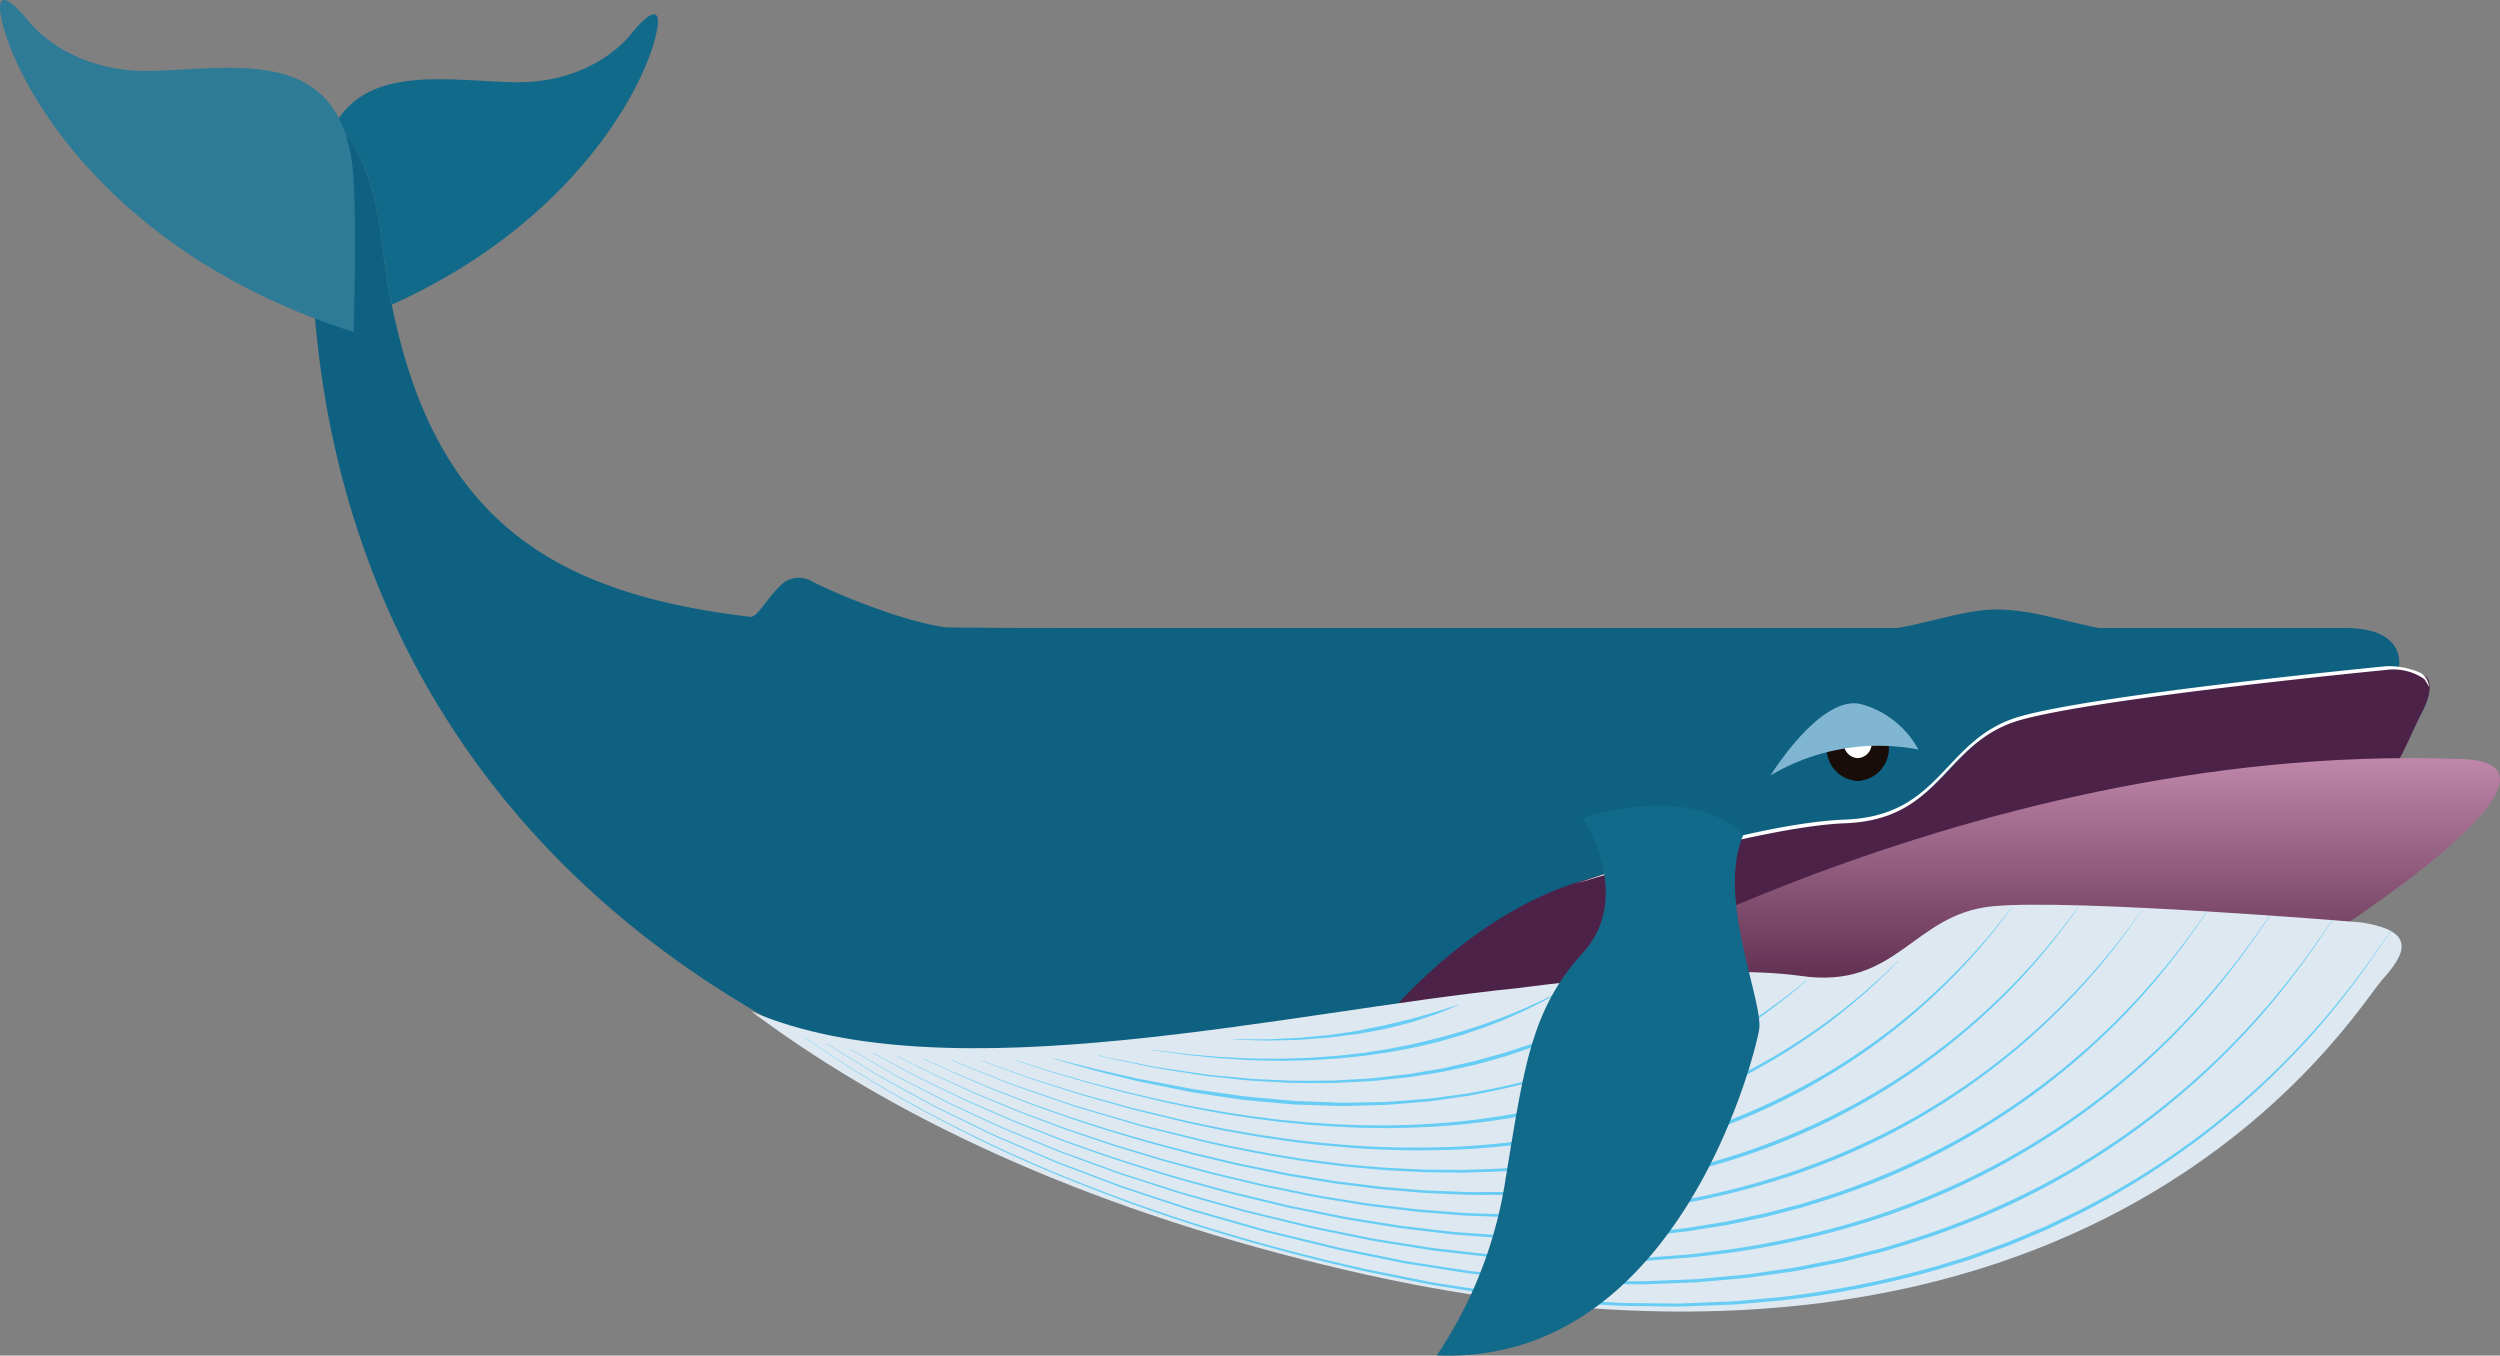 <svg id="Group_1112" data-name="Group 1112" xmlns="http://www.w3.org/2000/svg" xmlns:xlink="http://www.w3.org/1999/xlink" width="230.363" height="124.914" viewBox="0 0 230.363 124.914">
  <rect x="0" y="0" width="230.363" height="124.914" fill="#808080" stroke="none"/>
  <defs>
    <linearGradient id="linear-gradient" x1="0.5" x2="0.5" y2="1" gradientUnits="objectBoundingBox">
      <stop offset="0" stop-color="#c68db0"/>
      <stop offset="1" stop-color="#522243"/>
    </linearGradient>
  </defs>
  <path id="Path_2601" data-name="Path 2601" d="M2.786,0S5.594,2.639,6.441,9.9c2.92,25.048,14.393,32.7,34,35.031.664.079,1.52-1.684,2.866-2.95a2.329,2.329,0,0,1,2.676-.391c2.47,1.282,8.58,3.787,12.534,4.317,3.768.051,7.732.053,11.892.053h75.748c3.355-.58,6.33-1.7,9.147-1.7,3.236,0,6.266,1.119,9.43,1.7H187.4c5.88,0,4.952,3.736,4.952,3.736l-1.341.134c5.054-.134,4.745,1.9,2.888,4.961s-17.387,46.99-88.512,43.471C32.867,94.669,0,56.037,0,9.17A14.985,14.985,0,0,1,2.786,0Z" transform="translate(28.679 11.905)" fill="#0e6181"/>
  <path id="Path_2602" data-name="Path 2602" d="M18.408,19.72s16.862-5.277,24.838-5.579c9-.339,9-7.471,16.132-9.509S93.092.012,93.092.012a4.991,4.991,0,0,1,3.5.833s.889.727-.443,3.273-2.775,7.528-12.117,18.727S0,33.041,0,33.041,7.6,23.132,18.408,19.72Z" transform="translate(127 61.553)" fill="#4c2248"/>
  <path id="Path_2603" data-name="Path 2603" d="M0,23.721S40.621-1.476,86.7.068C100.863,0,74.729,16.611,74.729,16.611Z" transform="translate(139.453 69.858)" fill="url(#linear-gradient)"/>
  <path id="Path_2604" data-name="Path 2604" d="M6.543,26.758c-.4-1.961-.724-4.047-.983-6.273-.846-7.257-3.655-9.9-3.655-9.9a12.348,12.348,0,0,0-1.9,3.7c1.442-10.2,10.467-8.208,17.655-8.027,7.7.195,11.049-4.592,11.049-4.592s3.006-3.755,2.231,0C29.942,6.49,23.5,19.125,6.543,26.758Z" transform="translate(29.559 1.317)" fill="#126a8a"/>
  <path id="Path_2605" data-name="Path 2605" d="M0,9.823l.426.317C14.091,20.254,32.11,28.381,54.881,33.683,124.142,49.81,147.815,9.647,150.226,6.992s3.1-4.592-1.891-5.363c0,0-26.563-2.205-33.952-1.484s-8.753,7.691-17.643,6.421S70.684,7.681,70.684,7.681C49.368,9.828,18.217,17.619.081,9.858Z" transform="translate(69.222 83.364)" fill="#dee8f0"/>
  <path id="Path_2606" data-name="Path 2606" d="M5.734,3.147A3.017,3.017,0,0,0,2.867,0,3.017,3.017,0,0,0,0,3.147,3.017,3.017,0,0,0,2.867,6.294,3.017,3.017,0,0,0,5.734,3.147Z" transform="translate(168.315 65.671)" fill="#180d08"/>
  <path id="Path_2607" data-name="Path 2607" d="M2.569,1.41A1.351,1.351,0,0,0,1.285,0,1.352,1.352,0,0,0,0,1.41,1.351,1.351,0,0,0,1.285,2.819,1.351,1.351,0,0,0,2.569,1.41Z" transform="translate(169.898 67.039)" fill="#fff"/>
  <path id="Path_2608" data-name="Path 2608" d="M0,9.894,1.5,10.91c.488.332,1.087.746,1.811,1.2l1.16.74.638.408.686.414c.945.56,1.976,1.208,3.135,1.844l1.8,1.013,1.957,1.037c2.707,1.408,5.8,2.928,9.245,4.391s7.227,2.942,11.286,4.321,8.4,2.653,12.924,3.811l1.7.436,1.726.407,1.738.41c.585.14,1.173.244,1.761.368l3.555.72c1.186.264,2.4.433,3.613.625l3.654.572,3.7.409,1.856.2c.62.066,1.245.084,1.868.129l3.743.23c1.251.037,2.5.039,3.756.06.626,0,1.252.022,1.877.018l1.877-.069,1.873-.069c.624-.023,1.247-.037,1.868-.1l3.718-.329a88.26,88.26,0,0,0,14.368-2.84l1.711-.524.85-.26.424-.129.418-.151,3.3-1.2,3.181-1.341c.264-.1.519-.231.775-.356l.764-.37,1.513-.734a73.547,73.547,0,0,0,10.761-6.665,73.074,73.074,0,0,0,8.2-7.123,71.091,71.091,0,0,0,5.6-6.357c1.454-1.861,2.513-3.4,3.229-4.444.356-.526.633-.926.82-1.195l.3-.392L146.222,0l-.3.393c-.19.267-.471.664-.832,1.186-.726,1.04-1.8,2.561-3.268,4.4a75.97,75.97,0,0,1-5.634,6.3,72.818,72.818,0,0,1-8.209,7.056,73.328,73.328,0,0,1-10.752,6.577l-1.511.722-.762.365c-.255.122-.51.248-.772.352l-3.168,1.336-3.288,1.194-.416.149-.422.13-.846.259-1.7.522a90.08,90.08,0,0,1-14.319,2.848l-3.707.339c-.62.07-1.241.085-1.864.11l-1.868.075-1.872.076c-.624.007-1.248-.008-1.873-.012-1.249-.017-2.5-.014-3.749-.047l-3.737-.221c-.622-.043-1.246-.059-1.865-.124l-1.854-.2-3.7-.4-3.648-.562c-1.211-.188-2.421-.354-3.609-.615L53.111,31.5c-.587-.122-1.181-.225-1.759-.362l-1.738-.4-1.726-.4-1.7-.431c-4.527-1.145-8.865-2.405-12.924-3.772s-7.844-2.817-11.291-4.28-6.543-2.959-9.253-4.356l-1.959-1.03-1.8-1.006c-1.16-.632-2.193-1.275-3.139-1.833l-.687-.412-.639-.405-1.162-.737c-.726-.449-1.325-.862-1.815-1.192L.018,9.865Z" transform="translate(74.135 85.722)" fill="#67cdf5"/>
  <path id="Path_2609" data-name="Path 2609" d="M0,11.406l1.454.9L3.2,13.385l1.108.684c.2.119.4.254.613.371l.664.366L8.6,16.466l.839.462.432.238c.146.078.3.147.449.223l1.882.921,2.007.982,1.048.513c.358.165.727.317,1.1.479L21.028,22.3,26.2,24.274c.887.357,1.815.646,2.749.959l2.849.947,1.454.484c.487.164.989.291,1.488.44l3.037.871,1.544.443.778.223c.261.073.526.131.789.2l3.2.783,3.253.793,3.326.674,1.679.34.843.171c.281.057.567.092.852.14l3.434.538,1.728.269,1.745.191,3.505.385c.292.038.587.051.882.069l.884.055,1.771.109,1.772.11c.295.024.592.027.889.029l.89.011,3.559.047c1.187-.03,2.373-.084,3.557-.125l.888-.033c.3-.012.591-.016.887-.049l1.769-.156,1.764-.156c.293-.028.587-.049.88-.081l.875-.123,3.485-.489,3.432-.668c.284-.057.569-.108.852-.17l.842-.211L96,30.872c.556-.145,1.114-.265,1.662-.429l1.635-.5A72.858,72.858,0,0,0,111.508,25a69.926,69.926,0,0,0,10.143-6.417,70.9,70.9,0,0,0,7.727-6.8,68.628,68.628,0,0,0,5.287-6.043c1.373-1.766,2.374-3.221,3.053-4.214l.777-1.132.283-.372L138.755,0l-.289.371-.789,1.124c-.688.984-1.7,2.426-3.092,4.172a73.682,73.682,0,0,1-5.318,5.985,70.647,70.647,0,0,1-7.738,6.736,69.519,69.519,0,0,1-10.136,6.33,74.981,74.981,0,0,1-12.166,4.906l-1.629.5c-.546.164-1.1.283-1.656.428l-1.67.418-.839.21c-.281.062-.565.112-.848.169l-3.419.67-3.472.5-.873.126c-.291.033-.584.055-.877.084l-1.759.161-1.764.161c-.294.033-.589.038-.884.052l-.885.036c-1.181.044-2.365.1-3.549.136l-3.551-.034-.888-.009c-.3,0-.593,0-.887-.026l-1.77-.1-1.768-.1-.882-.052c-.294-.018-.589-.03-.881-.067l-3.5-.375-1.743-.186-1.725-.264-3.428-.528c-.284-.046-.569-.081-.851-.137l-.843-.169L50.7,30.88l-3.328-.665-3.249-.782-3.2-.775c-.263-.066-.528-.123-.789-.2l-.778-.221L37.821,27.8l-3.038-.863c-.5-.147-1-.272-1.488-.434l-1.455-.478-2.85-.936c-.935-.31-1.863-.6-2.751-.949l-5.17-1.95-4.677-2c-.371-.161-.74-.312-1.1-.475l-1.049-.509-2.009-.974-1.884-.913c-.151-.075-.3-.144-.45-.221l-.433-.236L8.63,16.4,5.612,14.756l-.664-.363c-.217-.117-.416-.25-.615-.368l-1.11-.681L1.473,12.27.016,11.377Z" transform="translate(76.184 84.79)" fill="#67cdf5"/>
  <path id="Path_2610" data-name="Path 2610" d="M0,12.267l1.39.8,1.67.966c.658.378,1.4.831,2.278,1.265l2.868,1.489.8.415c.271.141.558.263.844.4l1.785.829c1.231.569,2.531,1.2,3.945,1.759l2.159.895c.74.3,1.485.636,2.272.908l4.881,1.789,5.29,1.712c1.828.546,3.72,1.059,5.646,1.608l.725.2.736.179,1.482.361,3.007.733c1.007.263,2.042.453,3.076.668l3.127.637c.522.117,1.058.183,1.589.274l1.6.256,1.609.257c.538.084,1.075.183,1.621.234l3.274.376c.548.057,1.094.138,1.646.177l1.658.115c1.107.071,2.214.166,3.326.217l3.345.075c1.114.049,2.233,0,3.349-.028l1.674-.042c.279-.01.557-.007.836-.027l.835-.061,3.332-.245,3.306-.4a79.709,79.709,0,0,0,12.757-2.837,67.868,67.868,0,0,0,11.453-4.744,68.679,68.679,0,0,0,9.526-6.055A68.382,68.382,0,0,0,122,11.045a65.917,65.917,0,0,0,5-5.653c1.3-1.651,2.255-3.009,2.9-3.941l.977-1.433L130.845,0l-.993,1.42c-.65.923-1.618,2.267-2.934,3.9a71.552,71.552,0,0,1-5.032,5.594,68.055,68.055,0,0,1-7.29,6.312,68.317,68.317,0,0,1-9.52,5.969,70.11,70.11,0,0,1-11.41,4.71,81.723,81.723,0,0,1-12.707,2.844l-3.3.415-3.322.256-.833.064c-.278.021-.556.02-.834.031L71,31.561c-1.114.027-2.23.084-3.341.04l-3.338-.066c-1.11-.049-2.216-.14-3.32-.208l-1.655-.11c-.551-.037-1.1-.116-1.644-.172l-3.271-.367c-.544-.05-1.08-.147-1.618-.229L51.21,30.2l-1.6-.251c-.53-.088-1.064-.152-1.587-.269l-3.13-.627c-1.036-.211-2.066-.4-3.073-.658l-3.006-.723-1.482-.356-.736-.177-.725-.2-2.859-.8c-.94-.269-1.877-.509-2.787-.791l-5.292-1.691L20.05,21.886c-.788-.269-1.534-.6-2.274-.9L15.615,20.1c-1.415-.552-2.716-1.179-3.949-1.743l-1.787-.823c-.286-.135-.573-.257-.845-.4l-.8-.411L5.363,15.251c-.875-.43-1.623-.881-2.282-1.256l-1.673-.959-1.393-.8Z" transform="translate(78.27 84.399)" fill="#67cdf5"/>
  <path id="Path_2611" data-name="Path 2611" d="M0,12.967l1.321.712,1.587.855,1.006.542c.36.19.751.371,1.16.573l2.716,1.324c.491.25,1.017.471,1.559.711l1.685.742,1.8.789,1.931.764c1.324.518,2.705,1.1,4.183,1.593,2.93,1.071,6.145,2.108,9.573,3.107l2.615.726c.882.245,1.774.5,2.688.708l2.762.668,1.4.339c.471.122.947.2,1.424.3l2.884.59c.485.1.969.206,1.46.291l1.481.24,2.989.485c.5.091,1.008.131,1.513.2l1.522.181,1.529.181c.255.03.51.064.766.089l.772.058,3.1.231.777.056.78.024,1.562.047c1.043.025,2.084.083,3.131.045l3.136-.049c1.045-.053,2.089-.127,3.131-.19,1.043-.044,2.081-.179,3.116-.291l1.551-.172L75,29.393l.385-.061.77-.122,1.534-.245c.51-.085,1.021-.149,1.525-.266l3.015-.633L85.18,27.3c.491-.118.972-.277,1.453-.427l1.437-.45a67.51,67.51,0,0,0,10.7-4.513,65.937,65.937,0,0,0,8.911-5.679,65.893,65.893,0,0,0,6.83-5.949,62.482,62.482,0,0,0,4.711-5.258c1.228-1.536,2.129-2.8,2.737-3.665.3-.434.533-.768.685-.995l.234-.342L122.851,0l-.237.34c-.155.225-.389.555-.7.985-.617.856-1.533,2.106-2.776,3.623a68.065,68.065,0,0,1-4.743,5.2,65.49,65.49,0,0,1-6.842,5.882,65.45,65.45,0,0,1-8.906,5.593A70.026,70.026,0,0,1,87.995,26.1l-1.43.449c-.479.149-.958.308-1.447.425l-2.944.766-3,.635c-.5.118-1.01.184-1.519.271l-1.529.249-.767.125-.383.063-.386.045-1.546.176c-1.032.115-2.067.254-3.106.3-1.039.066-2.081.144-3.123.2l-3.128.061c-1.044.042-2.084-.014-3.124-.036L59,29.793l-.779-.02-.775-.054L54.353,29.5l-.771-.055c-.256-.024-.51-.058-.765-.086l-1.527-.177L49.77,29c-.505-.064-1.013-.1-1.512-.193l-2.984-.474L43.8,28.1c-.491-.084-.975-.192-1.46-.287l-2.887-.58c-.475-.1-.957-.18-1.421-.3l-1.4-.335-2.761-.659c-.914-.205-1.805-.458-2.688-.7l-2.615-.715c-3.43-.984-6.647-2.008-9.578-3.065-1.479-.491-2.86-1.063-4.186-1.575l-1.933-.756-1.8-.781-1.687-.735c-.543-.237-1.07-.457-1.561-.7L5.1,15.6c-.409-.2-.8-.38-1.162-.569l-1.008-.538-1.589-.848L.015,12.937Z" transform="translate(80.423 84.078)" fill="#67cdf5"/>
  <path id="Path_2612" data-name="Path 2612" d="M0,13.523l1.248.623,1.5.748.951.472,1.095.5,2.557,1.165L10.4,18.3c1.084.47,2.269.884,3.5,1.357.621.229,1.252.48,1.908.708l2.017.685,2.1.711,2.205.672,2.282.692,2.371.645c.8.214,1.612.448,2.44.654l2.517.6,1.279.308.644.155.654.136,2.639.542c1.769.4,3.6.647,5.441.962.919.168,1.855.265,2.792.383l2.828.342,2.865.228,1.439.114,1.448.052c.967.032,1.935.078,2.906.1l2.918-.023c.973.013,1.947-.065,2.92-.111s1.945-.085,2.914-.2c.969-.1,1.937-.182,2.9-.3l2.876-.419a72.537,72.537,0,0,0,11.075-2.732,64.052,64.052,0,0,0,9.942-4.255,63.941,63.941,0,0,0,8.286-5.308,63.655,63.655,0,0,0,6.374-5.516,61.048,61.048,0,0,0,4.422-4.856c1.159-1.415,2.013-2.578,2.583-3.38.288-.4.5-.71.646-.919l.22-.317L114.738,0l-.223.313c-.148.207-.365.515-.657.909-.58.793-1.448,1.943-2.622,3.338s-2.652,3.039-4.454,4.8a63.327,63.327,0,0,1-6.386,5.45,63.635,63.635,0,0,1-8.283,5.224,66.773,66.773,0,0,1-9.9,4.221A74.7,74.7,0,0,1,71.184,26.99l-2.865.429c-.96.117-1.924.2-2.891.306-.966.119-1.935.153-2.905.212s-1.941.131-2.912.122l-2.911.033c-.968-.017-1.934-.059-2.9-.088l-1.446-.048-1.436-.109-2.861-.219L45.233,27.3c-.937-.114-1.872-.208-2.789-.372-1.838-.308-3.664-.552-5.435-.944l-2.642-.533-.651-.134-.644-.153-1.28-.3-2.516-.6c-.828-.2-1.637-.433-2.44-.644l-2.372-.634L22.18,22.3l-2.206-.662-2.105-.7-2.019-.676c-.656-.224-1.288-.472-1.91-.7-1.237-.467-2.423-.876-3.508-1.341L7.376,16.967l-2.56-1.153-1.1-.494-.953-.468-1.5-.741-1.25-.618Z" transform="translate(82.658 83.815)" fill="#67cdf5"/>
  <path id="Path_2613" data-name="Path 2613" d="M0,13.912l1.17.536c.766.344,1.873.885,3.322,1.479.723.3,1.515.653,2.393,1l2.845,1.106c1.022.379,2.117.757,3.267,1.17.573.213,1.173.394,1.782.6l1.871.607c.635.216,1.3.394,1.962.6l2.042.6c1.391.39,2.837.762,4.32,1.16l2.269.543,1.155.276.584.139.592.122,2.392.493c.806.164,1.616.346,2.446.47l2.5.416c.421.067.84.148,1.266.2l1.28.161,2.584.326c.869.089,1.746.152,2.623.23,1.754.183,3.537.21,5.321.3.893.024,1.791.007,2.689.013h1.346l1.35-.057a73.9,73.9,0,0,0,10.719-1.124,66.428,66.428,0,0,0,10.214-2.628,62.318,62.318,0,0,0,9.159-4.012,61.4,61.4,0,0,0,7.657-4.9,61.4,61.4,0,0,0,5.918-5.055,56.3,56.3,0,0,0,4.127-4.44c1.08-1.3,1.889-2.354,2.424-3.088.273-.362.47-.651.608-.84l.207-.29L106.382,0l-.211.286c-.141.187-.341.472-.619.831-.544.724-1.368,1.767-2.462,3.045s-2.481,2.775-4.159,4.382A61.082,61.082,0,0,1,93,13.534a60.871,60.871,0,0,1-7.655,4.814,65.3,65.3,0,0,1-9.121,3.979,68.52,68.52,0,0,1-10.168,2.634,73.685,73.685,0,0,1-10.682,1.168l-1.346.061-1.344,0c-.9,0-1.791.018-2.683,0-1.781-.082-3.56-.1-5.311-.279-.877-.075-1.752-.135-2.62-.22l-2.58-.316-1.279-.156c-.425-.053-.844-.133-1.264-.2l-2.5-.407c-.828-.121-1.639-.3-2.446-.462l-2.394-.484-.589-.12-.583-.136-1.156-.272-2.27-.532c-1.483-.391-2.93-.756-4.321-1.14l-2.044-.592c-.667-.2-1.328-.374-1.963-.586l-1.873-.6c-.61-.2-1.21-.377-1.783-.586-1.151-.407-2.248-.781-3.27-1.155L6.909,16.861c-.879-.342-1.672-.691-2.4-.987-1.451-.587-2.561-1.122-3.328-1.462L.013,13.88Z" transform="translate(85.058 83.646)" fill="#67cdf5"/>
  <path id="Path_2614" data-name="Path 2614" d="M0,13.984l4.169,1.68c1.314.569,2.968,1.1,4.845,1.76l1.455.506.76.264c.256.09.523.159.79.241l3.369,1,1.8.533c.3.1.616.172.931.25l.952.237,3.967.987c2.73.655,5.631,1.222,8.66,1.708.753.142,1.523.219,2.294.325l2.332.3,2.372.216,1.2.109c.4.037.8.046,1.205.07l2.426.124c.812.028,1.629.022,2.446.034l1.228.012c.41-.005.82-.023,1.231-.035.821-.03,1.643-.042,2.465-.087a77,77,0,0,0,9.79-1.193,61.655,61.655,0,0,0,9.314-2.519,59.222,59.222,0,0,0,8.363-3.691,58.959,58.959,0,0,0,7.015-4.448A57.327,57.327,0,0,0,90.819,7.8c1.546-1.463,2.819-2.831,3.83-3.992s1.758-2.122,2.268-2.774L97.682.021,97.659,0l-.779,1c-.519.643-1.276,1.591-2.305,2.73s-2.312,2.487-3.861,3.934a57,57,0,0,1-5.461,4.5,58.614,58.614,0,0,1-7.014,4.365,62.616,62.616,0,0,1-8.327,3.659,63.9,63.9,0,0,1-9.271,2.525,76.748,76.748,0,0,1-9.753,1.236c-.819.047-1.64.063-2.459.1-.409.012-.819.032-1.227.039l-1.225-.008c-.815-.01-1.631,0-2.441-.025l-2.421-.114c-.4-.023-.8-.03-1.2-.065l-1.194-.1-2.369-.206-2.329-.294c-.77-.1-1.539-.177-2.291-.316-3.02-.471-5.93-1.032-8.657-1.67L19.1,20.32l-.953-.232c-.316-.076-.628-.151-.932-.244l-1.8-.523-3.372-.981c-.267-.081-.534-.149-.791-.237l-.76-.26-1.456-.5c-1.879-.654-3.534-1.171-4.852-1.734L.012,13.952Z" transform="translate(87.632 83.713)" fill="#67cdf5"/>
  <path id="Path_2615" data-name="Path 2615" d="M0,9.175l3.573,1.3.9.325,1,.322,2.246.724,1.242.4c.429.128.873.248,1.327.378l2.863.809.756.213.779.191,1.6.392,1.655.405c.56.139,1.13.28,1.713.4l1.766.374.9.187.917.165,1.862.335c.627.116,1.266.195,1.907.295,2.563.4,5.237.667,7.961.86,2.725.176,5.508.21,8.292.123a71.907,71.907,0,0,0,8.3-.775,63.393,63.393,0,0,0,7.957-1.729,57.172,57.172,0,0,0,7.241-2.606,57.5,57.5,0,0,0,6.2-3.188,57.673,57.673,0,0,0,4.957-3.3C79.344,4.7,80.539,3.692,81.5,2.838S83.2,1.269,83.689.78l.75-.756L84.419,0l-.763.74c-.5.479-1.244,1.167-2.216,2.01s-2.184,1.818-3.615,2.872a57.461,57.461,0,0,1-4.968,3.238,57.159,57.159,0,0,1-6.2,3.108,61.892,61.892,0,0,1-7.21,2.579,66.864,66.864,0,0,1-7.92,1.738,71.749,71.749,0,0,1-8.272.82c-2.777.1-5.552.078-8.273-.086-2.719-.18-5.389-.431-7.95-.822-.641-.1-1.279-.173-1.905-.286l-1.86-.325-.915-.161-.9-.183-1.769-.362c-.583-.113-1.15-.249-1.712-.385l-1.656-.4-1.6-.382-.779-.186-.757-.208-2.866-.791c-.455-.127-.9-.245-1.328-.37L7.74,11.77l-2.249-.71-1-.316-.9-.32L.01,9.143Z" transform="translate(90.444 88.578)" fill="#67cdf5"/>
  <path id="Path_2616" data-name="Path 2616" d="M0,7.392l3.088,1L6.663,9.45l2.214.593c.389.1.788.215,1.2.318l1.264.3c1.72.426,3.592.846,5.584,1.234,1,.18,2.021.393,3.077.545l1.6.251c.538.079,1.085.143,1.634.216,1.1.155,2.222.255,3.358.371.567.062,1.142.087,1.718.134s1.155.089,1.739.106L31.8,13.6l1.77.024c.591.014,1.184,0,1.778-.011s1.189-.013,1.784-.05a66.579,66.579,0,0,0,7.093-.648,61.284,61.284,0,0,0,6.812-1.375A54.008,54.008,0,0,0,57.276,9.5,56.555,56.555,0,0,0,62.67,7.035c.407-.22.81-.424,1.195-.644l1.129-.643c.724-.438,1.412-.852,2.044-1.271q.478-.3.916-.608c.292-.2.576-.391.843-.582.531-.39,1.023-.739,1.452-1.08l.615-.474L71.4,1.3c.331-.268.612-.5.834-.691l.687-.586L72.9,0l-.7.569c-.226.188-.511.41-.846.669l-.541.418-.622.459c-.878.645-1.962,1.4-3.235,2.207-.634.409-1.324.812-2.049,1.24l-1.13.626c-.385.216-.789.413-1.2.627a56.031,56.031,0,0,1-5.393,2.391,60.1,60.1,0,0,1-6.208,2.006A66.29,66.29,0,0,1,44.2,12.6a66.433,66.433,0,0,1-7.066.693c-.593.04-1.186.043-1.778.059s-1.184.032-1.774.021l-1.766-.015-1.752-.064c-.583-.014-1.16-.062-1.736-.1s-1.149-.065-1.716-.124c-1.134-.11-2.257-.2-3.354-.352-.549-.071-1.1-.131-1.633-.207l-1.6-.243c-1.056-.147-2.076-.353-3.075-.525-1.994-.374-3.868-.78-5.589-1.193l-1.265-.3c-.412-.1-.811-.209-1.2-.309L6.684,9.369,3.105,8.34.01,7.36Z" transform="translate(93.563 90.321)" fill="#67cdf5"/>
  <path id="Path_2617" data-name="Path 2617" d="M62.982,0l-.617.462-.741.556c-.292.217-.623.478-1.014.731-.777.515-1.7,1.183-2.82,1.826l-.857.516c-.148.088-.3.181-.448.268l-.472.25L54.005,5.676l-2.232,1.03c-.194.086-.385.184-.585.263l-.6.237-1.236.486-.631.248-.318.126-.325.107-1.322.433L45.4,9.049c-.458.135-.925.248-1.393.374-1.868.536-3.829.906-5.82,1.274l-3.02.418-.38.052c-.127.015-.254.021-.381.032l-.763.06-1.528.12c-.509.033-1.018.092-1.527.105l-1.525.029-1.519.029-.756.014c-.252.008-.5-.015-.752-.021l-2.972-.111-.733-.025c-.244-.013-.484-.042-.725-.062l-1.433-.129c-.947-.092-1.881-.158-2.79-.266l-2.655-.377-1.277-.177L12.83,10.3c-.206-.033-.408-.077-.609-.113L9.892,9.741,7.747,9.336,5.828,8.9c-1.206-.276-2.258-.509-3.115-.738L.01,7.475,0,7.507l2.684.768c.429.117.9.269,1.418.393l1.68.419L7.7,9.561,9.837,10l2.329.475c.2.04.4.086.609.12l.625.094,1.278.193,2.661.391c.912.109,1.849.174,2.8.266l1.438.129c.242.02.484.048.728.061l.736.025,2.984.095c.251,0,.5.024.754.014l.759-.02,1.524-.041,1.53-.041c.51-.018,1.022-.08,1.533-.118l1.533-.13.765-.064c.128-.012.256-.019.382-.035l.381-.055,3.028-.437c2-.382,3.961-.765,5.833-1.314.469-.13.937-.245,1.4-.384l1.352-.453,1.324-.442.326-.11.319-.128.631-.254,1.236-.5.6-.244c.2-.08.391-.18.585-.268l2.23-1.051,2-1.083.471-.255c.153-.089.3-.183.448-.271l.855-.525c1.118-.653,2.038-1.33,2.812-1.852.391-.257.719-.519,1.01-.739l.738-.562L63,.028Z" transform="translate(97.078 90.053)" fill="#67cdf5"/>
  <path id="Path_2618" data-name="Path 2618" d="M0,6.84l.576.137.692.163.943.194,2.546.522c.979.226,2.105.367,3.326.566l1.907.3,2.055.219c.706.073,1.429.16,2.172.223l2.28.124c1.545.122,3.154.073,4.785.09.408.01.818-.021,1.229-.04l1.237-.063,1.242-.062c.207-.006.414-.028.621-.051l.622-.065c.829-.088,1.658-.167,2.484-.264l2.456-.391.609-.1c.2-.038.4-.086.6-.128l1.195-.26,1.18-.258c.389-.1.772-.211,1.154-.314l1.133-.319c.374-.1.746-.206,1.106-.337L40.27,6c.682-.261,1.339-.542,1.978-.8s1.244-.543,1.825-.816l.853-.4.41-.2.393-.213L47.2,2.775c.916-.511,1.689-1.014,2.335-1.4L51.5.028,51.488,0,49.482,1.271,48.4,1.889l-.612.354-.323.187-.342.175-1.477.758-.395.2-.412.187-.853.388c-.58.264-1.182.551-1.823.787s-1.294.517-1.974.768L38.074,6.4c-.359.13-.728.229-1.1.332l-1.127.313c-.379.1-.76.22-1.146.318l-1.173.264L32.34,7.9c-.2.044-.4.093-.6.132l-.605.1-2.443.413c-.821.1-1.647.19-2.473.286L25.6,8.9c-.206.024-.412.048-.62.055l-1.238.072L22.511,9.1c-.41.022-.819.056-1.226.049-1.627,0-3.232.056-4.776-.053l-2.277-.108c-.742-.058-1.465-.139-2.17-.2l-2.054-.2L8.1,8.307c-1.22-.187-2.348-.316-3.329-.532l-2.551-.5L1.278,7.1.585,6.939.008,6.808Z" transform="translate(101.14 90.423)" fill="#67cdf5"/>
  <path id="Path_2619" data-name="Path 2619" d="M0,5.412l1.624.23.856.121c.312.043.648.1,1.01.128l2.433.25c.893.072,1.865.122,2.889.191.514.028,1.043.028,1.584.043s1.092.033,1.655.026l1.713-.033c.289-.009.581-.006.873-.023l.883-.054c.59-.04,1.187-.063,1.785-.118l1.8-.186.45-.046L20,5.876l.9-.131.892-.129c.3-.04.591-.107.884-.159.586-.114,1.17-.214,1.743-.338l1.691-.4c.279-.063.552-.142.822-.221l.8-.232.786-.227.759-.257c.5-.174.986-.33,1.452-.5l1.343-.523c.433-.158.835-.352,1.221-.521s.753-.331,1.094-.493c.677-.337,1.269-.623,1.749-.88l1.5-.831L37.618,0,36.094.756l-1.77.808c-.343.15-.714.294-1.1.456s-.793.333-1.226.485L30.654,3c-.465.166-.953.311-1.45.475l-.758.242-.782.221-.8.226c-.269.077-.541.154-.818.215l-1.68.41c-.57.127-1.149.235-1.732.356-.292.055-.583.126-.878.17l-.887.14-.891.141-.446.07-.448.052-1.79.2c-.6.061-1.189.091-1.778.137l-.88.063c-.292.02-.582.02-.871.032l-1.71.052C11.495,6.22,10.944,6.2,10.4,6.2s-1.068,0-1.581-.024c-1.025-.054-2-.091-2.889-.15L3.5,5.809c-.363-.026-.7-.075-1.012-.114l-.857-.109L.005,5.379Z" transform="translate(106.162 91.346)" fill="#67cdf5"/>
  <path id="Path_2620" data-name="Path 2620" d="M0,3.215l.9.027,1.033.031c.4.008.848.036,1.341.031l1.591-.033c.565-.014,1.161-.015,1.777-.074l1.9-.143C9.19,3,9.845,2.895,10.5,2.817l.983-.124.971-.174.957-.173c.315-.058.627-.109.93-.19.607-.155,1.195-.3,1.749-.446.279-.068.545-.157.8-.24l.747-.24L18.328,1c.218-.07.424-.143.614-.222.382-.149.715-.282.988-.4l.857-.353L20.778,0,19.9.273c-.279.087-.617.2-1,.325s-.832.231-1.311.376l-.749.213c-.258.074-.525.154-.8.211-.556.125-1.138.273-1.743.417-.3.084-.61.14-.923.2l-.948.192-.963.2-.977.147c-.652.09-1.3.206-1.948.273L6.639,3c-.614.073-1.208.081-1.771.11L3.28,3.186c-.492.019-.943,0-1.342,0L.9,3.186l-.9,0Z" transform="translate(113.632 92.578)" fill="#67cdf5"/>
  <path id="Path_2621" data-name="Path 2621" d="M32.584,16.533c-.758-12.469-10.727-10.2-18.589-10-8.036.2-11.532-4.792-11.532-4.792s-3.138-3.919-2.329,0C1.3,7.389,9.627,23.307,32.584,30.591,32.584,30.591,32.874,21.325,32.584,16.533Z" transform="translate(0 0)" fill="#2e7b97"/>
  <path id="Path_2622" data-name="Path 2622" d="M0,6.639A19.51,19.51,0,0,1,13.617,4.262,8.582,8.582,0,0,0,8.491.12C4.724-1.045,0,6.639,0,6.639Z" transform="translate(163.156 64.806)" fill="#81b6d2"/>
  <path id="Path_2623" data-name="Path 2623" d="M78.632,1.922a4.149,4.149,0,0,0-.444-.746,4.992,4.992,0,0,0-3.5-.833S48.106,2.925,40.971,4.963s-7.135,9.17-16.132,9.509C16.862,14.773,0,20.05,0,20.05s15.841-5.578,24.838-5.918,9-7.472,16.132-9.509S74.683,0,74.683,0a7.351,7.351,0,0,1,3.154.6A1.651,1.651,0,0,1,78.632,1.922Z" transform="translate(145.186 61.388)" fill="#fff"/>
  <path id="Path_2624" data-name="Path 2624" d="M13.435,1.127s4.8,7.2.012,12.455-5.412,10.586-7.1,20.763A39.72,39.72,0,0,1,0,50.656c22.094.951,29.259-27.377,29.7-29.995S25.73,8.488,28.256,2.682C28.256,2.682,24.431-2.12,13.435,1.127Z" transform="translate(132.392 74.235)" fill="#126a8a"/>
</svg>
